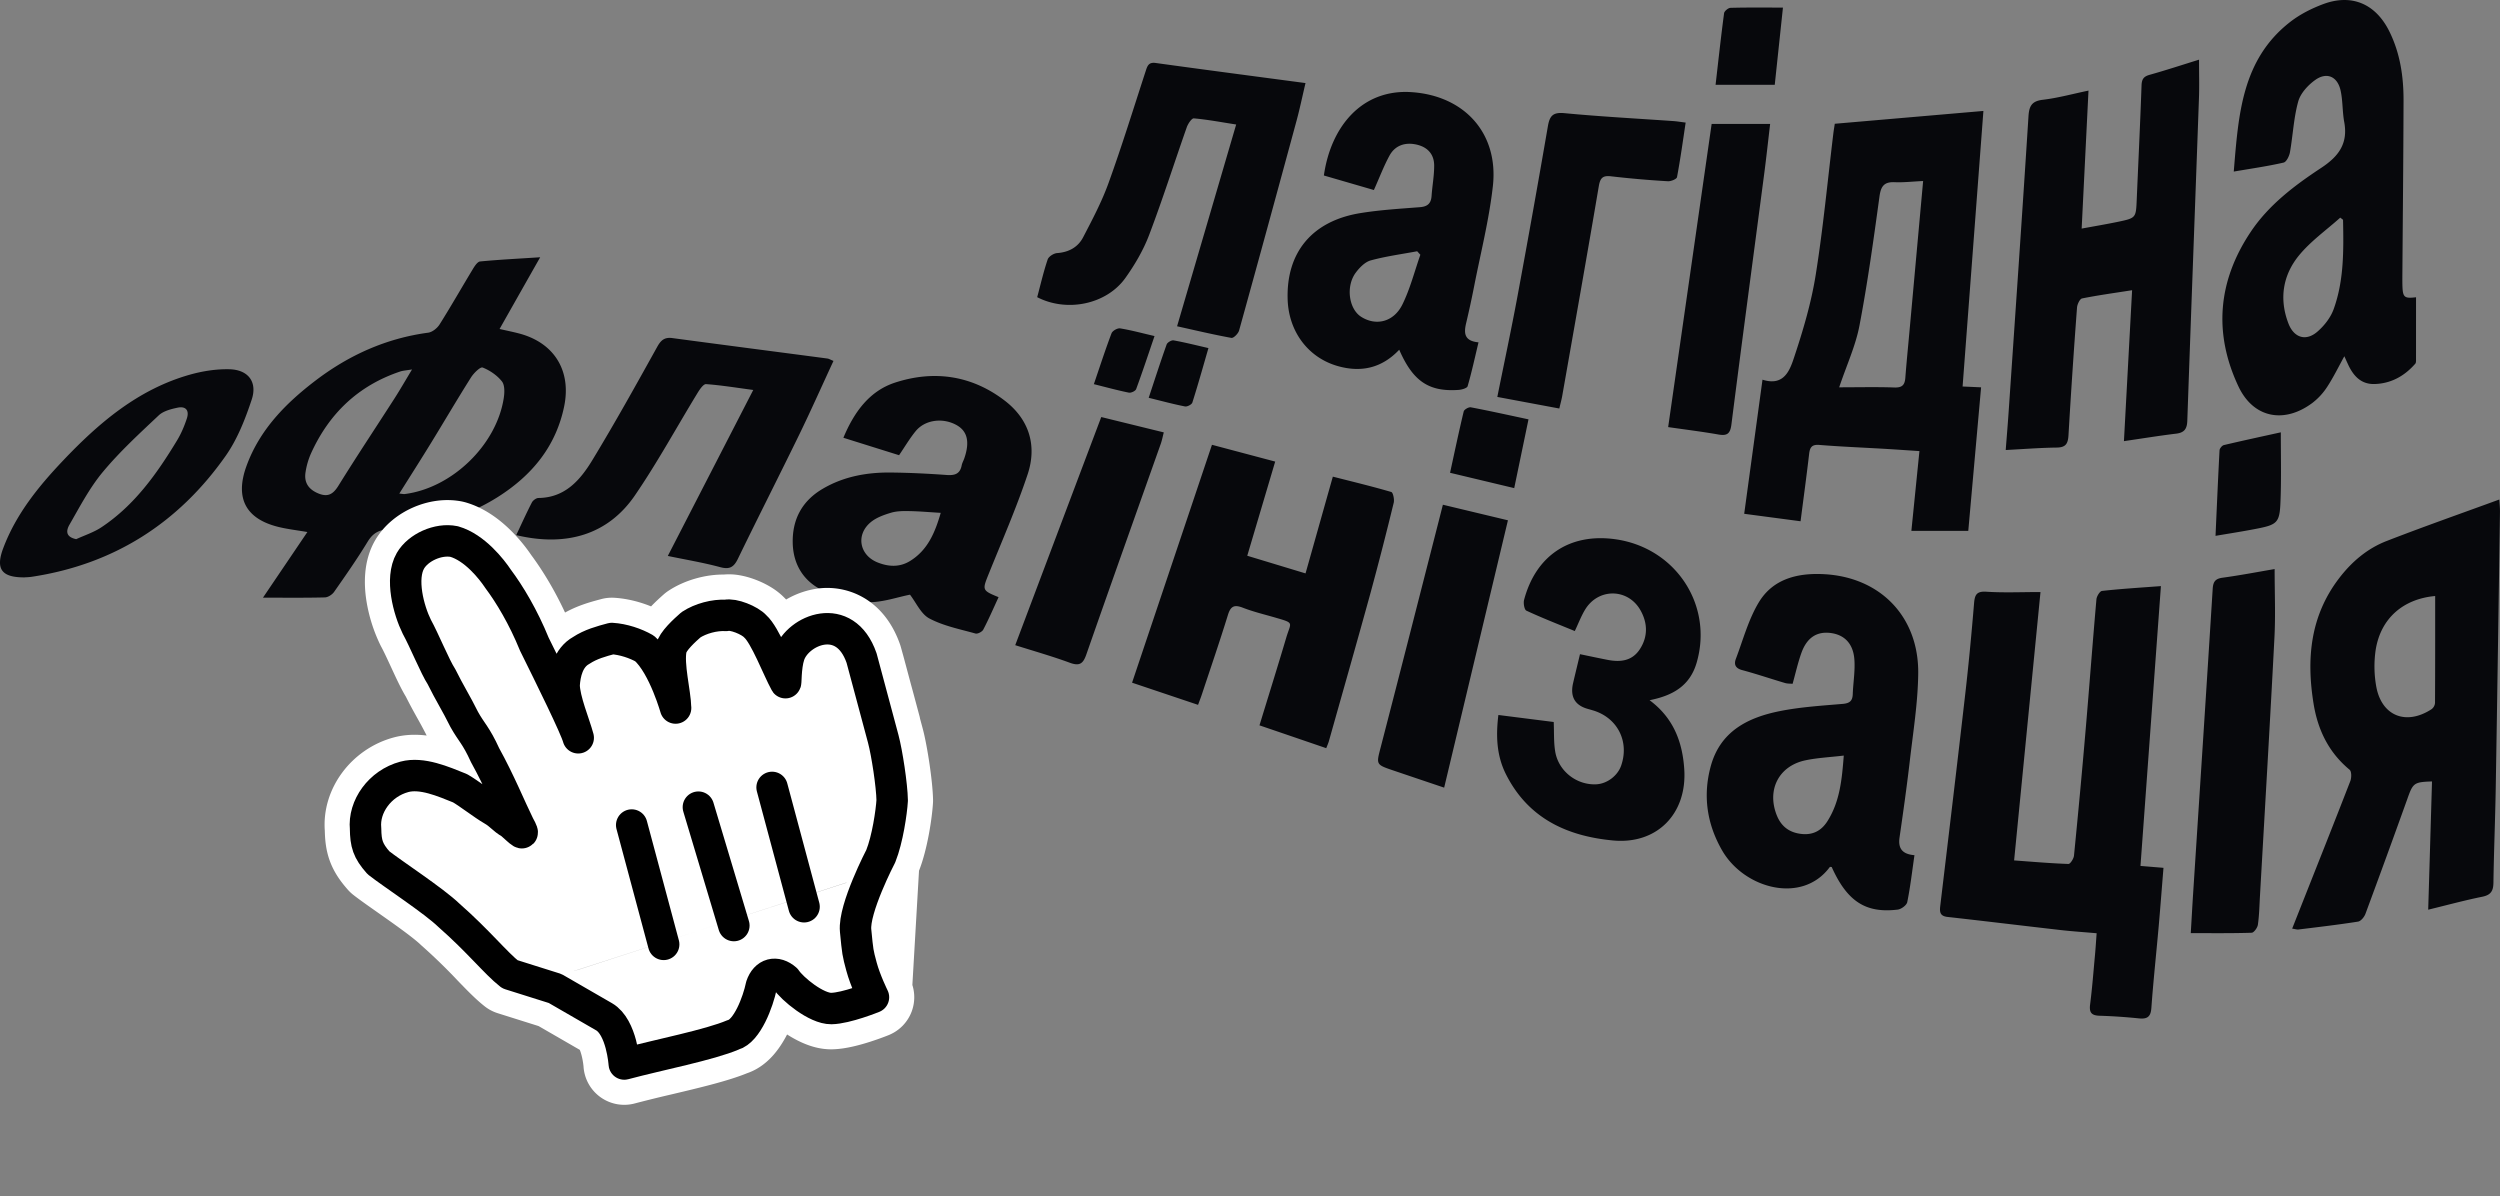 <svg width="163" height="78" fill="none" xmlns="http://www.w3.org/2000/svg"><rect width="100%" height="100%" fill="#808080" stroke="none"/><path d="M133.04 38.6l-1.72 17.499c1.198.088 2.37.19 3.543.231.118.004.341-.343.361-.542.271-2.735.526-5.47.76-8.207.243-2.834.453-5.669.703-8.5.017-.202.221-.537.365-.553 1.223-.135 2.452-.21 3.84-.314l-1.333 18.245 1.5.123c-.107 1.312-.204 2.586-.316 3.86-.156 1.762-.347 3.52-.474 5.283-.041.58-.279.726-.802.675a35.45 35.45 0 00-2.558-.173c-.533-.013-.704-.195-.634-.736.136-1.066.218-2.14.317-3.211.042-.45.069-.9.109-1.432-.82-.072-1.594-.122-2.364-.21-2.452-.28-4.903-.58-7.356-.853-.515-.058-.522-.337-.474-.745.553-4.625 1.108-9.252 1.637-13.88.222-1.946.405-3.897.567-5.85.047-.565.197-.77.813-.729 1.128.073 2.264.02 3.513.02l.003-.001zm-3.722-31.369L127.961 25.2c.362.015.727.033 1.206.054l-.835 9.357h-3.71l.525-5.2c-.803-.052-1.528-.104-2.255-.147-1.422-.083-2.846-.14-4.265-.254-.48-.039-.618.14-.67.574-.165 1.423-.359 2.842-.56 4.402l-3.675-.487 1.193-8.744c1.428.456 1.796-.65 2.081-1.514.576-1.737 1.101-3.515 1.388-5.318.489-3.065.778-6.162 1.153-9.246.026-.21.063-.416.091-.608l9.69-.836V7.23zm-3.932 4.572c-.688.032-1.274.101-1.857.077-.687-.03-.897.264-.988.938-.385 2.812-.773 5.628-1.305 8.415-.249 1.306-.827 2.55-1.321 4.02 1.234 0 2.415-.03 3.594.012.495.018.681-.15.718-.622.08-1.047.186-2.093.28-3.14l.881-9.7h-.002zm24.064 48.742l.565-1.429c1.079-2.728 2.166-5.454 3.226-8.19.084-.217.086-.63-.048-.74-1.359-1.124-2.069-2.589-2.347-4.296-.476-2.933-.222-5.716 1.654-8.175.831-1.09 1.848-1.952 3.106-2.44 2.408-.936 4.846-1.79 7.35-2.707.015.276.047.55.042.825-.088 5.998-.175 11.996-.276 17.993-.034 2.055-.121 4.108-.15 6.162-.007.543-.167.805-.723.919-1.136.23-2.256.535-3.53.846.086-2.86.167-5.61.248-8.362-1.173.036-1.238.104-1.596 1.104a730.803 730.803 0 01-2.745 7.53c-.077.206-.296.474-.482.504-1.29.204-2.587.355-3.883.514-.105.013-.218-.029-.411-.056v-.002zm9.321-21.684c-2.081.188-3.545 1.452-3.875 3.5a7.4 7.4 0 00.025 2.338c.322 1.971 1.944 2.636 3.624 1.535a.566.566 0 00.218-.4c.013-2.312.01-4.623.01-6.973h-.002zm-13.13-27.674c.307-3.693.513-7.306 3.697-9.77.629-.486 1.374-.862 2.121-1.143 1.869-.703 3.436-.026 4.327 1.775.706 1.425.93 2.957.925 4.522-.01 3.728-.048 7.456-.075 11.184-.002.262-.005.526 0 .789.018.85.107.93.889.838l-.001 4.126c0 .07-.006.16-.047.205-.706.808-1.583 1.296-2.659 1.326-.88.024-1.379-.531-1.722-1.273-.079-.17-.154-.338-.245-.538-.384.696-.71 1.37-1.117 1.993a4.19 4.19 0 01-.959 1.044c-1.834 1.376-3.852 1.003-4.829-1.071-1.629-3.46-1.347-6.857.789-10.058 1.19-1.786 2.878-3.048 4.622-4.2 1.129-.746 1.743-1.584 1.487-2.976-.125-.677-.09-1.386-.237-2.056-.2-.915-.901-1.23-1.658-.687-.472.337-.958.868-1.106 1.404-.296 1.07-.344 2.206-.538 3.305-.044.25-.231.634-.415.675-1.033.237-2.086.386-3.249.586zm7.127 3.146c-.061-.047-.121-.096-.183-.143-.906.813-1.927 1.532-2.691 2.464-1.057 1.292-1.307 2.843-.682 4.452.355.91 1.124 1.162 1.865.533.452-.385.873-.919 1.074-1.471.685-1.887.653-3.867.616-5.836l.001.001zM35.222 16.77c-.938 1.653-1.775 3.133-2.65 4.68.472.107.861.187 1.246.286 2.31.595 3.45 2.429 2.963 4.772-.546 2.62-2.108 4.49-4.307 5.887-2.166 1.374-4.565 1.984-7.087 2.109-.673.033-1.068.244-1.416.815-.681 1.119-1.433 2.196-2.186 3.27-.125.18-.397.357-.605.362-1.303.033-2.607.017-4.035.017l2.896-4.28c-.663-.114-1.27-.183-1.86-.325-2.15-.52-2.875-1.87-2.114-3.97.864-2.383 2.57-4.107 4.521-5.592 2.174-1.653 4.602-2.745 7.33-3.11.273-.037.59-.295.746-.542.749-1.19 1.444-2.413 2.173-3.617.117-.192.297-.469.468-.485 1.239-.119 2.482-.18 3.919-.274l-.002-.004zm-9.185 15.412c.182.016.274.04.36.029 3.071-.396 5.964-3.182 6.446-6.241.057-.36.078-.852-.116-1.1-.312-.396-.786-.72-1.257-.907-.15-.06-.58.361-.758.642-.89 1.408-1.731 2.847-2.604 4.267-.668 1.09-1.357 2.168-2.073 3.309l.002.001zm.827-8.093c-.37.062-.58.07-.77.133-2.74.919-4.655 2.752-5.834 5.38a4.814 4.814 0 00-.335 1.164c-.117.689.188 1.138.82 1.402.62.26.97.067 1.321-.5 1.19-1.92 2.443-3.801 3.663-5.702.365-.57.703-1.16 1.135-1.876v-.001zM136.17 5.906l-.446 8.998c.826-.153 1.603-.283 2.374-.443 1.172-.247 1.166-.256 1.217-1.448.106-2.482.227-4.964.314-7.447.014-.408.143-.582.532-.69 1.046-.293 2.08-.633 3.216-.986 0 .894.024 1.693-.004 2.489-.251 7.02-.516 14.042-.761 21.062-.019.526-.199.769-.726.833-1.099.132-2.193.312-3.405.488l.532-9.84c-1.139.179-2.207.324-3.262.536-.147.03-.313.382-.329.595a489.088 489.088 0 00-.555 8.3c-.031.554-.159.82-.761.828-1.083.014-2.165.099-3.333.16.068-.885.134-1.664.187-2.444.439-6.438.888-12.875 1.297-19.314.044-.696.231-.996.951-1.08.959-.113 1.9-.375 2.962-.596v-.001zm-11.347 49.852c-.158 1.087-.271 2.083-.47 3.06-.042.204-.391.46-.622.488-2.094.254-3.299-.541-4.305-2.778-.043 0-.109-.017-.124.003-1.801 2.443-5.579 1.415-7.019-1.082-.984-1.706-1.263-3.546-.751-5.46.616-2.306 2.425-3.208 4.518-3.626 1.346-.268 2.728-.353 4.1-.47.449-.04.634-.193.65-.635.027-.761.164-1.528.104-2.28-.083-1.05-.684-1.618-1.604-1.714-.877-.09-1.507.334-1.857 1.329-.221.625-.367 1.28-.565 1.991-.143-.014-.326-.003-.493-.052-.934-.275-1.856-.59-2.796-.842-.44-.117-.546-.37-.411-.73.47-1.241.819-2.562 1.492-3.681.941-1.564 2.574-1.94 4.298-1.841 3.653.21 6.149 2.793 6.1 6.493-.024 1.903-.333 3.804-.551 5.7-.193 1.66-.427 3.318-.667 4.972-.105.717.182 1.09.972 1.155h.001zm-4.609-6.494c-.911.108-1.719.144-2.501.309-1.749.37-2.533 1.944-1.859 3.604.288.708.805 1.093 1.547 1.19.757.1 1.333-.172 1.748-.826.808-1.274.945-2.706 1.065-4.277zm-38.096-1.97c.593-1.94 1.183-3.822 1.744-5.714.306-1.035.567-.94-.719-1.315-.706-.205-1.426-.377-2.11-.642-.544-.211-.791-.116-.97.465-.535 1.731-1.124 3.447-1.695 5.169-.065.2-.143.396-.255.699l-4.302-1.445L79.02 29l4.122 1.095-1.821 6.14 3.8 1.151c.6-2.124 1.178-4.18 1.78-6.308 1.303.331 2.566.636 3.81 1 .116.034.212.482.16.699a228.08 228.08 0 01-1.516 5.892c-.886 3.221-1.804 6.433-2.71 9.648-.036.134-.097.262-.174.464-1.455-.498-2.88-.986-4.352-1.488h-.001zm7.459-34.905l-3.26-.947c.456-3.21 2.494-5.634 5.683-5.436 3.466.216 5.726 2.673 5.334 6.14-.248 2.2-.799 4.365-1.225 6.543-.155.796-.33 1.59-.516 2.378-.151.637-.142 1.166.806 1.254-.236.986-.441 1.932-.709 2.858-.038.131-.383.229-.593.243-1.938.133-2.97-.561-3.868-2.62-1.132 1.2-2.49 1.505-4.034 1.058-1.904-.553-3.168-2.236-3.24-4.322-.104-3.067 1.583-5.123 4.72-5.64 1.285-.21 2.593-.288 3.893-.389.49-.037.734-.226.77-.726.045-.662.172-1.324.17-1.987 0-.728-.417-1.198-1.133-1.365-.754-.177-1.417.048-1.779.714-.373.684-.65 1.422-1.018 2.244h-.001zm3.03 4.22c-.07-.075-.139-.151-.207-.227-1.011.19-2.035.325-3.024.595-.37.1-.726.46-.973.79-.668.887-.466 2.37.341 2.886.965.618 2.124.35 2.692-.8.506-1.024.79-2.159 1.172-3.245v.002zm-33.988 13.07c-1.198-.375-2.373-.742-3.63-1.137.7-1.673 1.695-3.054 3.38-3.6 2.535-.823 4.994-.47 7.148 1.186 1.587 1.22 2.108 2.927 1.485 4.799-.739 2.215-1.681 4.361-2.554 6.53-.407 1.014-.413 1.04.659 1.478-.328.71-.637 1.427-.998 2.117-.074.14-.365.292-.505.254-1.016-.284-2.085-.494-3.005-.98-.553-.291-.868-1.039-1.267-1.553-.827.161-1.812.517-2.788.492-.94-.024-1.918-.325-2.79-.714-1.311-.587-2.044-1.699-2.068-3.175-.026-1.532.623-2.724 1.953-3.505 1.374-.808 2.887-1.079 4.452-1.062 1.21.013 2.422.072 3.629.16.521.037.87-.056.982-.623.031-.162.12-.311.174-.47.363-1.054.204-1.755-.49-2.15-.89-.508-2.056-.37-2.675.375-.39.472-.703 1.01-1.092 1.58v-.002zm2.718 3.759c-.735-.043-1.387-.102-2.04-.114-.399-.007-.818-.007-1.196.105-.465.138-.96.314-1.327.617-.987.816-.744 2.146.44 2.623.713.287 1.438.328 2.118-.09 1.146-.704 1.628-1.839 2.004-3.143l.002.002zm6.288-14.062c.22-.816.41-1.653.684-2.46.066-.193.395-.4.616-.415.757-.055 1.357-.38 1.694-1.028.604-1.159 1.22-2.325 1.662-3.552.867-2.4 1.62-4.84 2.412-7.268.11-.336.181-.613.654-.547 3.22.445 6.44.867 9.772 1.31-.204.86-.37 1.666-.585 2.46-1.237 4.56-2.482 9.12-3.746 13.675-.056.2-.361.506-.5.48-1.181-.215-2.352-.494-3.543-.758l3.853-13.155c-.994-.155-1.872-.322-2.759-.4-.14-.014-.38.35-.462.579-.823 2.339-1.573 4.706-2.454 7.023-.377.991-.933 1.941-1.55 2.806-1.233 1.725-3.814 2.251-5.748 1.25zm35.052 21.769c-1.073-.442-2.129-.852-3.156-1.33-.134-.061-.207-.489-.15-.704.765-2.883 2.963-4.347 5.893-3.96 3.966.525 6.454 4.283 5.359 8.053-.438 1.507-1.541 2.145-3.07 2.45 1.553 1.153 2.143 2.71 2.261 4.494.193 2.898-1.766 4.917-4.637 4.651-3.017-.28-5.556-1.452-6.998-4.337-.594-1.188-.654-2.462-.484-3.845l3.608.457c.03.684-.007 1.33.101 1.95.223 1.273 1.409 2.174 2.675 2.113.7-.035 1.39-.553 1.621-1.22.543-1.565-.231-3.102-1.808-3.59a14.664 14.664 0 00-.342-.099c-.863-.233-1.191-.796-.985-1.688.14-.603.288-1.204.45-1.887.63.13 1.224.258 1.818.373.823.158 1.585.07 2.086-.7.529-.815.512-1.686.051-2.517-.808-1.46-2.756-1.49-3.622-.061-.256.422-.431.89-.671 1.396v.001zM54.342 23.534c-.755 1.628-1.469 3.238-2.239 4.819-1.317 2.703-2.681 5.382-3.994 8.085-.266.546-.544.706-1.154.54-1.097-.296-2.224-.482-3.414-.73l5.571-10.822c-1.123-.15-2.097-.31-3.078-.381-.168-.012-.403.331-.539.552-1.367 2.235-2.623 4.548-4.101 6.706-1.74 2.54-4.447 3.374-7.736 2.587.338-.715.66-1.43 1.018-2.125.073-.14.282-.294.43-.296 1.737-.017 2.728-1.172 3.516-2.47 1.473-2.425 2.852-4.907 4.23-7.388.245-.442.485-.635.988-.568 3.366.452 6.734.887 10.1 1.332.11.014.215.083.402.157v.002zm93.964 13.568c0 1.518.064 2.992-.012 4.458-.291 5.627-.626 11.25-.945 16.876-.036.62-.047 1.244-.135 1.857-.029.198-.26.518-.407.522-1.297.042-2.594.025-3.969.025.052-.858.1-1.755.158-2.65.427-6.6.86-13.198 1.272-19.798.03-.474.176-.662.65-.726 1.166-.16 2.326-.383 3.388-.563zM97.625 25.881c.456-2.267.915-4.412 1.316-6.57a878.942 878.942 0 001.979-11.068c.116-.683.323-.937 1.08-.865 2.362.225 4.733.35 7.101.516.233.016.464.056.804.098-.183 1.22-.345 2.394-.564 3.558-.024.127-.396.28-.597.267a64.711 64.711 0 01-3.689-.32c-.551-.066-.721.093-.814.647-.774 4.568-1.585 9.129-2.388 13.691-.041.233-.107.46-.186.8-1.328-.247-2.64-.493-4.042-.755v.001zM1.615 37.645c-1.517.014-1.913-.547-1.407-1.896.83-2.215 2.285-4.011 3.88-5.694 2.349-2.48 4.915-4.669 8.278-5.623.833-.236 1.726-.377 2.588-.357 1.224.029 1.841.822 1.458 1.977-.422 1.274-.934 2.581-1.696 3.667-3.094 4.4-7.308 7.078-12.642 7.887-.187.029-.378.031-.459.037v.002zm3.353-2.491c.553-.256 1.15-.445 1.651-.78 2.151-1.43 3.611-3.487 4.926-5.66.268-.444.477-.937.639-1.431.172-.528-.073-.816-.61-.702-.43.092-.926.218-1.228.504-1.258 1.185-2.54 2.363-3.641 3.687-.859 1.032-1.497 2.257-2.172 3.432-.308.535-.116.834.437.95h-.002zM111.599 8.082h3.814c-.138 1.17-.255 2.255-.398 3.337-.711 5.422-1.44 10.842-2.128 16.267-.08.625-.306.739-.864.641-1.071-.188-2.152-.32-3.259-.48l2.835-19.765zM98.317 33.924l-4.158 17.43c-1.174-.395-2.241-.756-3.308-1.117-1.156-.392-1.122-.385-.827-1.525 1.27-4.897 2.517-9.798 3.771-14.698l.281-1.106 4.241 1.016zm-32.124 8.141c1.892-5.017 3.738-9.916 5.609-14.874l4.077 1.001c-.075.292-.118.517-.192.73-1.623 4.585-3.258 9.164-4.86 13.755-.213.609-.45.764-1.073.535-1.151-.424-2.338-.759-3.56-1.146v-.001zm82.516-13.877c0 1.38.031 2.73-.007 4.08-.056 1.925-.079 1.928-1.999 2.285-.716.133-1.436.245-2.251.384.087-1.925.164-3.751.262-5.576.007-.122.163-.313.28-.342 1.261-.298 2.529-.57 3.715-.832v.001zM111.856 5.527c.184-1.598.351-3.134.554-4.664.019-.14.273-.35.422-.352 1.105-.03 2.212-.016 3.416-.016l-.534 5.032h-3.858zM94.544 30.825c.306-1.403.579-2.706.89-3.998.03-.127.326-.296.464-.27 1.23.234 2.454.506 3.76.785l-.931 4.483c-1.419-.338-2.749-.657-4.185-1h.002zm-19.649-4.889c.41-1.234.772-2.362 1.17-3.477.048-.132.316-.29.453-.267.737.133 1.464.317 2.272.503-.36 1.244-.684 2.403-1.049 3.55-.041.13-.334.282-.478.255-.758-.148-1.507-.352-2.368-.563v-.001zm-3.575-.89c.398-1.165.748-2.252 1.153-3.318.061-.161.388-.346.559-.318.72.118 1.429.312 2.243.501-.405 1.187-.782 2.329-1.197 3.456-.045.127-.335.263-.478.233-.74-.15-1.469-.35-2.28-.553z" fill="#07080C"/><g clip-path="url(#clip0_1658_90)"><path d="M32.848 64.791a1.33 1.33 0 01-.422-.222c-.512-.402-1.052-.962-1.607-1.535a37.687 37.687 0 00-2.47-2.396c-.41-.397-1.237-1.012-2.166-1.672l-.755-.533c-.625-.439-1.216-.854-1.572-1.134a1.34 1.34 0 01-.174-.163c-.407-.46-.734-.919-.935-1.478-.191-.53-.23-1.052-.241-1.56-.175-2.126 1.367-4.157 3.514-4.733.902-.241 1.803-.102 2.523.092.64.172 1.27.427 1.762.627l.188.075c.056.023.112.05.165.08a25.685 25.685 0 00-.193-.354 1.355 1.355 0 01-.048-.094c-.268-.59-.456-.9-.626-1.157-.037-.057-.079-.118-.124-.184-.156-.23-.353-.52-.563-.898a29.774 29.774 0 00-.742-1.395l-.004-.007c-.226-.408-.466-.84-.734-1.379-.264-.422-.572-1.082-.828-1.635l-.095-.205c-.266-.574-.502-1.085-.687-1.419a8.978 8.978 0 01-.813-2.568c-.136-.893-.157-2.07.407-3.046.424-.735 1.127-1.268 1.836-1.583.713-.317 1.585-.483 2.434-.31l.1.025c.965.276 1.763.894 2.33 1.442a9.49 9.49 0 011.248 1.493c.819 1.1 1.744 2.65 2.497 4.49l.278.563c.226-.28.51-.537.868-.744.796-.514 1.645-.741 2.285-.912l.062-.017c.138-.037.281-.051.424-.043.977.059 1.985.404 2.723.83.039.022.077.047.114.074l.027-.043a4.91 4.91 0 01.477-.6c.308-.335.647-.636.842-.81l.012-.01a1.33 1.33 0 01.15-.114c.819-.541 1.938-.858 2.933-.838a2.58 2.58 0 01.76.029c.275.048.55.131.8.227.42.161.985.444 1.374.848.303.286.544.66.72.96l.08.139a4.24 4.24 0 012.446-1.293 3.394 3.394 0 012.355.506c.752.49 1.305 1.27 1.65 2.266l.027.09.003.01.002.009.003.01.002.008.003.01.002.009.002.009.003.01.002.008.003.01.002.008.002.009.003.009.002.009.003.008.002.01.002.008.003.009.002.008.002.009.002.008.003.009.002.008.002.009.003.008.002.009.002.008.002.008.002.008.003.009.002.008.002.008.002.008.002.008.003.008.002.008.002.008.002.008.002.008.002.008.002.008.002.007.002.008.002.008.002.007.003.008.002.008.002.007.002.008.002.007.002.008.002.007.002.008.002.007.002.007.002.007.001.008.002.007.002.007.002.007.002.007.002.007.002.008.002.006.002.008.002.006.001.007.002.007.002.007.002.007.002.007.002.006.001.007.002.007.002.007.002.006.001.007.002.006.002.007.002.006.001.007.002.006.002.007.002.006.001.006.002.007.002.006.001.006.002.007.002.006.001.006.002.006.002.006.001.006.002.006.002.006.001.006.002.006.001.006.002.006.002.006.001.006.002.006.001.006.002.005.001.006.002.006.001.006.002.005.001.006.002.006.001.005.002.006.001.005.002.006.001.005.002.006.001.005.002.006.001.005.002.006.001.005.002.005v.006l.002.005.002.005.001.005.002.005v.006l.002.005.002.005.001.005.001.005.002.005.001.005.001.005.002.005.001.005.001.005.002.005.001.005.001.005.002.005.001.005.001.005.002.004v.005l.002.005.001.005.002.004v.005l.002.005.001.004.002.005v.005l.002.004.001.005.002.005v.004l.002.005.001.004.001.005.002.004v.004l.002.005.001.004.001.005.002.004v.004l.002.005.001.004.001.004.001.005.002.004v.004l.002.004v.005l.002.004.001.004.001.004.001.004.002.005v.004l.002.004v.004l.002.004.001.004.001.004.001.004.001.004.001.004.001.004.001.004.002.004v.004l.002.004v.004l.002.004v.004l.002.004v.003l.002.004v.004l.002.004v.004l.002.003v.004l.002.004.001.004.001.003.001.004.001.004.001.004.001.003v.004l.002.004v.004l.002.003v.004l.002.003v.004l.002.004v.003l.002.004v.003l.002.004v.004l.002.003v.004l.001.003.001.004.001.003.001.004.001.003.001.004.001.003.001.004.001.003v.004l.002.003v.004l.002.003v.004l.002.003v.003l.001.004.001.003.001.004.001.003.001.003v.004l.002.003v.004l.002.003v.003l.001.004.001.003.001.003.001.004.001.003v.003l.002.004v.003l.002.003v.004l.001.003.001.003.001.003.001.004v.003l.002.003v.004l.002.003v.003l.001.004.001.003.001.003v.003l.002.004v.003l.002.003v.003l.001.004.001.003.001.003v.004l.002.003v.003l.002.003v.004l.001.003.001.003.001.003v.003l.002.004v.003l.002.003v.004l.001.003.001.003.001.003v.004l.002.003v.003l.002.003v.004l.001.003.001.003.001.003v.004l.002.003v.003l.002.004v.003l.001.003.001.004.001.003v.003l.002.003v.004l.002.003v.003l.001.004.001.003.001.003.001.004v.003l.002.003v.004l.002.003v.003l.001.004.001.003.001.004.001.003.001.003v.004l.002.003v.003l.002.004v.003l.002.004v.003l.001.004.001.003.001.004.001.003.001.003.001.004v.003l.002.004v.003l.002.004v.003l.002.004v.004l.002.003v.004l.002.003v.004l.001.003.001.004.001.004.001.003.001.004.001.003.001.004.001.004.001.003.001.004.001.004.001.004.001.003.001.004.001.004.001.003.001.004.001.004.001.004.001.003.001.004.001.004.001.004.001.004.001.004.001.004.001.003.001.004.002.004v.004l.002.004v.004l.002.004v.004l.002.004v.004l.002.004.001.004.001.004.001.004.001.004.002.005v.004l.002.004v.004l.002.004.001.004.001.005.001.004.001.004.002.004v.004l.002.005.001.004.001.004.001.005.002.004v.004l.002.005.001.004.001.005.001.004.002.005v.004l.002.005.001.004.001.005.002.004v.005l.002.004.001.005.002.005v.004l.002.005.001.005.002.004v.005l.002.005.002.005v.004l.002.005.001.005.002.005.001.005.001.005.002.005v.005l.002.005.002.005v.005l.002.005.002.005.001.005.001.005.002.005.001.005.002.005v.006l.002.005.002.005.001.005.002.006.001.005.001.005.002.006.001.005.002.006.001.005.002.005.001.006.002.005.001.006.002.006.001.005.002.006.001.005.002.006.001.006.002.006.001.005.002.006.001.006.002.006.002.006.001.006.002.005.001.007.002.005.002.006.001.007.002.005.001.007.002.006.002.006.001.006.002.006.002.007.001.006.002.006.002.006.001.007.002.006.002.007.002.006.001.007.002.006.002.007.002.006.001.007.002.006.002.007.002.007.002.006.001.007.002.007.002.006.002.007.001.007.002.006.002.007.002.007.002.006.001.007.002.006.002.007.002.006.001.007.002.007.002.006.002.007.001.006.002.007.002.006.002.007.001.006.002.007.002.006.001.007.002.006.002.006.002.007.001.006.002.007.002.006.002.006.001.007.002.006.002.006.001.007.002.006.002.006.001.007.002.006.002.006.001.007.002.006.002.006.002.006.001.007.002.006.001.006.002.006.002.007.002.006.001.006.002.006.001.006.002.007.002.006.001.006.002.006.002.006.001.006.002.006.002.007.001.006.002.006.002.006.001.006.002.006.001.006.002.006.002.006.001.006.002.006.002.006.001.006.002.006.001.006.002.006.002.006.001.006.002.006.001.006.002.006.002.006.001.006.002.006.001.006.002.005.001.006.002.006.002.006.001.006.002.006.001.006.002.006.001.006.002.005.002.006.001.006.002.006.001.006.002.005.001.006.002.006.001.006.002.006.002.005.001.006.002.006.001.005.002.006.001.006.002.006.001.005.002.006.001.006.002.005.001.006.002.006.001.006.002.005.001.006.002.006.001.005.002.006.002.005.001.006.001.006.002.005.002.006.001.005.002.006.001.006.002.005.001.006.002.005.001.006.001.005.002.006.001.006.002.005.001.006.002.005.001.006.002.005.001.006.002.005.001.006.002.005.001.006.002.005.001.006.002.005.001.006.002.005.001.006.001.005.002.005.001.006.002.005.001.006.002.005.001.005.002.006.001.005.002.006v.005l.002.005.002.006.001.005.002.005.001.006.002.005.001.006.001.005.002.005.001.006.002.005.001.005.002.005.001.006.001.005.002.005.001.006.002.005.001.005.002.006v.005l.002.005.002.005.001.006.002.005v.005l.002.005.002.006.001.005.002.005.001.005.001.006.002.005.001.005.002.005.001.006.001.005.002.005.001.005.002.005v.006l.002.005.002.005.001.005.002.005v.006l.002.005.002.005.001.005.001.005.002.005.001.005.002.006v.005l.002.005.002.005.001.005.001.005.002.005.001.005.002.006v.005l.002.005.002.005.001.005.001.005.002.005.001.005.002.005v.005l.002.006.002.005v.005l.002.005.002.005.001.005.001.005.002.005.001.005.001.005.002.005.001.005.002.005v.005l.002.005.002.005v.005l.002.005.002.005v.005l.002.006.002.005v.005l.002.005.002.005.001.005.001.005.002.005.001.005.001.005.002.005.001.005.001.005.002.005.001.005.001.005.002.005.001.005.001.005.002.005.001.005.001.005.002.005.001.005.001.005.002.004.001.005.001.005.002.005.001.005.001.005.002.005.001.005.001.005.002.005.001.005.001.005.002.005.001.005.001.005.002.005.001.005.001.005.002.005v.005l.002.005.002.004v.005l.002.005.002.005v.005l.002.005.002.005v.005l.002.005.002.005v.005l.002.005.001.005.002.005.001.004.001.005.002.005.001.005.001.005.002.005.001.005.001.005.002.005v.005l.002.005.002.005v.005l.002.004.002.005v.005l.002.005.002.005v.005l.002.005.001.005.002.005.001.005.001.005.002.005.001.004.001.005.002.005.001.005.001.005.002.005V47l.002.005.002.005v.005l.002.005.002.005v.004l.002.005.002.005v.005l.002.005.001.005.002.005.001.005.001.005.002.005.001.005.001.005.002.005.001.004.001.005.002.005.001.005.001.005.002.005v.005l.002.005.002.005v.005l.002.005.002.005v.005l.002.005.002.005v.005l.002.004.002.005v.005l.002.005.002.005v.005l.002.005.001.005.002.005.001.005.001.005.002.005.001.005.001.005.002.005.001.005.001.005.002.005.001.005.001.005.002.005.001.005.001.005.002.005.001.005.001.005.002.005.001.005.001.005.002.005.001.005.001.005.002.005.001.005.002.005v.005l.002.005.002.005v.005l.002.005.002.005v.005l.002.005.002.005v.005l.002.005.002.005v.005l.002.005.002.005.001.005.001.005.002.005.001.005.001.005.002.005.001.005.002.005v.005l.002.005.002.005v.006l.002.005.002.005.001.005.001.005.002.005.001.005.002.005v.005l.002.005.002.006.001.005.001.005.002.005.001.005.002.005v.005l.002.006.002.005.001.005.001.005.002.005.001.005.002.005v.006l.002.005.002.005.001.005.001.005.002.005.001.006.002.005.001.005.001.005.002.005.001.006.002.005.001.005.001.005.002.005.001.006.002.005.001.005.001.005.002.006.001.005.002.005.001.005.001.006.002.005.001.005.002.006.001.005.002.005v.005l.002.006.002.005.001.005.002.006.001.005.002.005v.006l.002.005.002.005.001.006.002.005.001.005.002.006c.27 1.007.61 3.236.63 4.335 0 .034 0 .068-.003.102-.049.814-.32 2.76-.837 4.048-.016.04-.034.08-.054.12h0m-25.76 8.36l23.576-.994a8.5 8.5 0 01-.254-.776c-.245-.916-.245-.916-.384-2.35-.14-1.434 1.642-4.855 1.642-4.855l1.18.614m-25.76 8.36l2.808.884.225.13.192.11.1.058.1.058.207.12.106.06.107.062.107.062.014.008.006.004.007.004.014.008.013.007.054.032.109.062.027.016.027.016.014.007.013.008.028.016.027.016.013.008.007.004.007.004.027.015.027.016.055.031.027.016.027.016.108.062.014.008.006.004.007.004.027.015.027.016.007.003.006.004.014.008.026.016.014.007.006.004.007.004.027.015.006.004.007.004.013.008.027.015.006.004.007.004.007.003.006.004.053.03.207.12.2.116.192.11.182.106.043.025.022.012.005.003.006.003.005.003.005.003.084.049c.007.004.086.057.197.257.107.193.2.445.276.727a6.19 6.19 0 01.175.968l.005.055v.008a1.33 1.33 0 001.672 1.199 88.7 88.7 0 012.42-.597c.454-.107.916-.217 1.379-.33 1.244-.304 2.517-.639 3.402-1.006.537-.174.932-.53 1.198-.838.296-.342.536-.74.725-1.117a9.45 9.45 0 00.577-1.465c.301.293.651.581.997.826.334.235.712.464 1.105.638.374.166.86.325 1.377.316.707-.012 1.563-.257 2.125-.438a18.029 18.029 0 001.006-.358l.066-.027.019-.007.006-.002.001-.001h.001l-.5-1.233.5 1.232a1.33 1.33 0 00.692-1.821m-25.294.36l25.294-.36m.465-8v.001l-.003.005-.013.025a18.84 18.84 0 00-.241.488c-.158.328-.365.777-.567 1.265a13.669 13.669 0 00-.52 1.455c-.139.49-.164.774-.154.874.071.739.101 1.043.14 1.283.036.216.078.38.205.85.098.368.265.8.42 1.165a14.691 14.691 0 00.25.553l.015.03.003.005h0m.465-7.999l-.465 8m0 0s0 0 0 0m0 0h0" fill="#fff" stroke="#fff" stroke-width="2.66" stroke-linejoin="round"/><path d="M33.247 63.522c-.932-.731-2.047-2.149-3.972-3.84-.993-.96-3.666-2.698-4.598-3.429-.703-.793-.826-1.25-.842-2.227-.14-1.434.927-2.947 2.53-3.376 1.143-.306 2.533.302 3.632.744.58.335 1.512 1.066 2.093 1.401.58.335.641.564 1.222.9.641.563.993.96.519.105-.536-1.083-1.255-2.852-2.203-4.56-.597-1.312-.887-1.48-1.361-2.334-.536-1.082-.949-1.708-1.484-2.79-.413-.626-1.132-2.395-1.606-3.25-.536-1.082-1.088-3.142-.418-4.303.503-.87 1.815-1.467 2.853-1.254 1.328.38 2.444 1.798 2.857 2.423.764 1.021 1.65 2.5 2.37 4.27 1.071 2.166 2.677 5.415 2.861 6.101-.245-.915-.903-2.456-.92-3.433.045-.747.258-1.785 1.112-2.26.625-.412 1.312-.596 1.998-.78.748.045 1.557.319 2.138.653 1.283 1.128 2.08 4.103 2.019 3.874-.017-.976-.507-2.807-.295-3.845.106-.519.899-1.222 1.295-1.573.626-.413 1.541-.659 2.289-.614.458-.122 1.557.319 1.908.715.642.564 1.484 2.791 1.958 3.645.062.23-.016-.976.258-1.785.547-1.619 3.628-2.935 4.715.207l.675 2.518.736 2.746c.245.915.568 3.036.584 4.013-.044.748-.302 2.534-.743 3.633 0 0-1.781 3.42-1.642 4.855.139 1.434.139 1.434.384 2.35.245.915.78 1.998.78 1.998s-1.769.72-2.745.736c-.977.016-2.55-1.279-2.963-1.904-.642-.564-1.329-.38-1.602.43-.213 1.037-.928 2.946-1.843 3.191-1.54.658-4.806 1.288-7.094 1.9 0 0-.156-2.41-1.316-3.08l-3.192-1.843-2.947-.928z" stroke="#000" stroke-width="2.05" stroke-linecap="round" stroke-linejoin="round"/><path d="M52.425 59.12l-2.085-7.781m-2.492 9.007l-2.313-7.719m-4.348 1.165l2.085 7.781" stroke="#000" stroke-width="2.05" stroke-linecap="round"/></g><defs><clipPath id="clip0_1658_90"><path fill="#fff" transform="rotate(-15 139.613 -39.575)" d="M0 0h41.673v44.333H0z"/></clipPath></defs></svg>